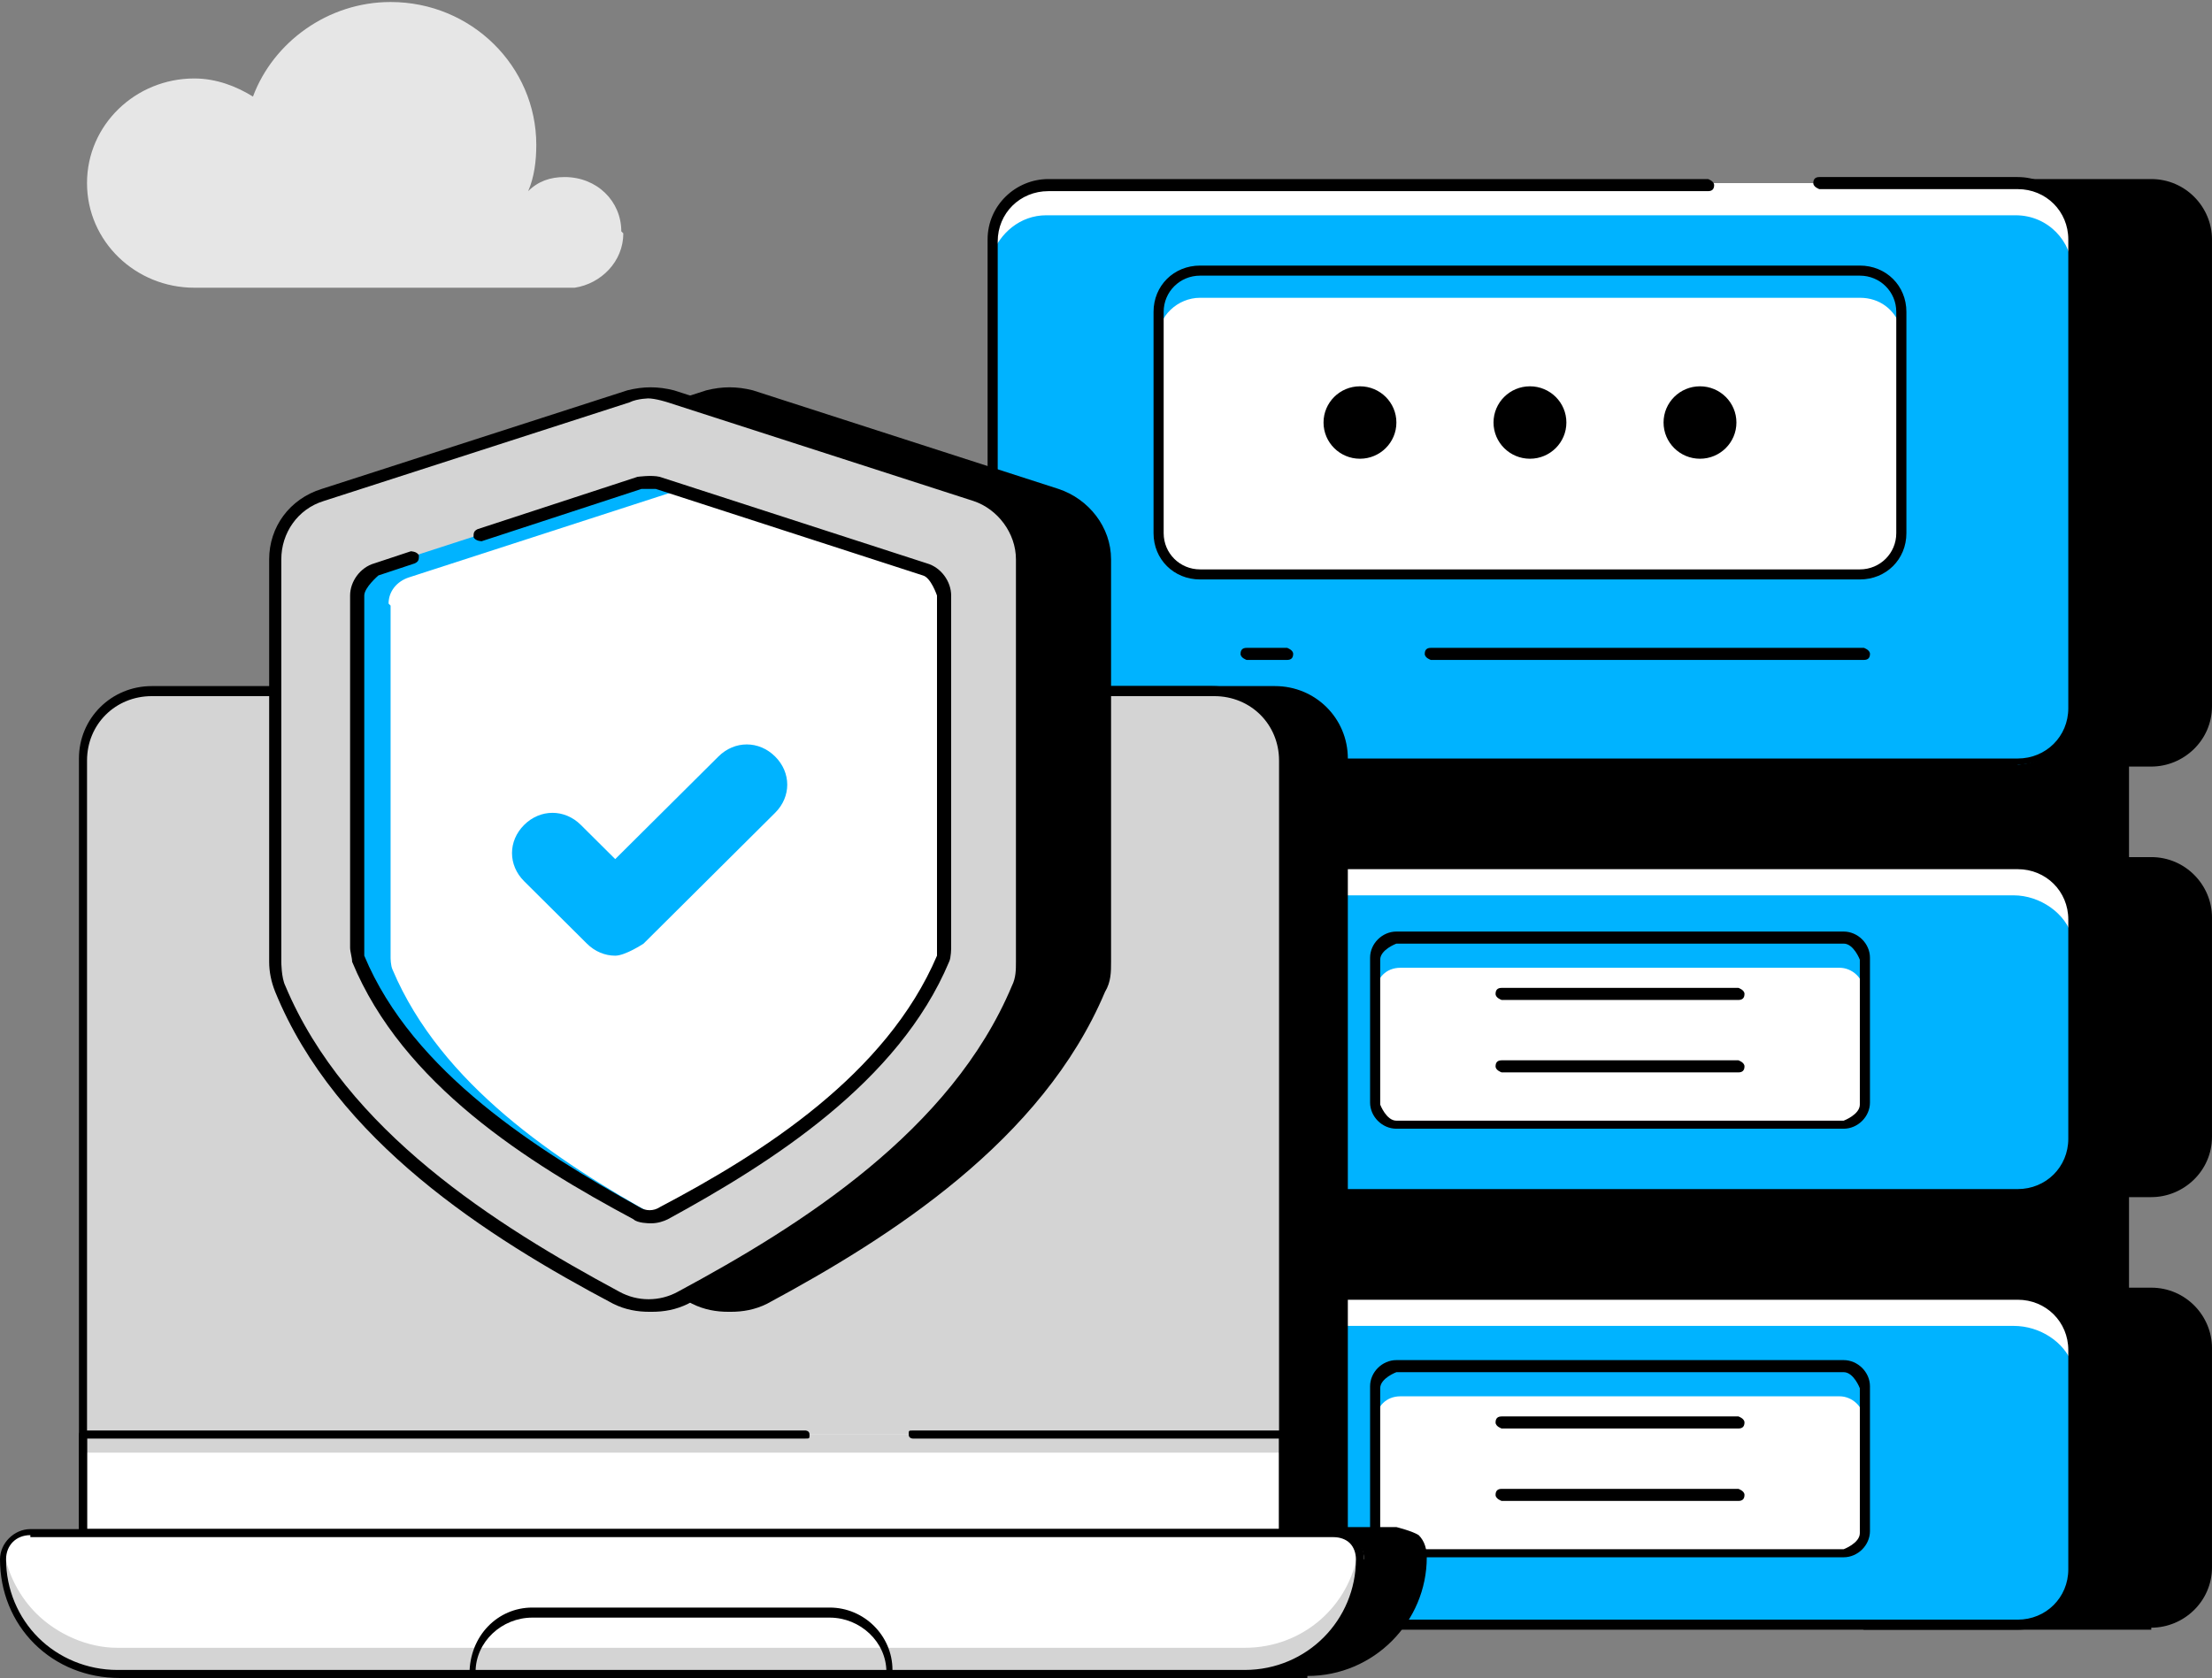 <svg width="199" height="151" viewBox="0 0 199 151" fill="none" xmlns="http://www.w3.org/2000/svg">
<rect x="0" y="0" width="199" height="151" fill="#808080" stroke="none"/>
<g clip-path="url(#clip0_2079_66)">
<path d="M55.894 20.821C55.894 18.106 53.709 15.933 50.796 15.933C49.522 15.933 48.429 16.295 47.519 17.2C48.065 15.933 48.247 14.485 48.247 13.036C48.247 5.975 42.421 0.181 35.138 0.181C29.494 0.181 24.578 3.802 22.758 8.691C21.301 7.785 19.48 7.061 17.478 7.061C12.198 7.061 7.828 11.226 7.828 16.476C7.828 21.727 12.198 25.891 17.478 25.891H51.706C54.073 25.529 56.076 23.537 56.076 21.003L55.894 20.821Z" fill="#E6E6E6"/>
<path d="M193.537 68.439C196.268 68.439 198.635 66.267 198.635 63.37V21.546C198.635 18.83 196.45 16.477 193.537 16.477H167.684V146.112H193.537C196.268 146.112 198.635 143.939 198.635 141.043V121.308C198.635 118.592 196.45 116.238 193.537 116.238H190.988V107.185H193.537C196.268 107.185 198.635 105.013 198.635 102.116V82.381C198.635 79.665 196.45 77.311 193.537 77.311H190.988V68.077H193.537V68.439Z" fill="black"/>
<path d="M193.537 146.655H167.683C167.683 146.655 167.137 146.474 167.137 146.112V16.657C167.137 16.657 167.319 16.114 167.683 16.114H193.537C196.632 16.114 198.999 18.649 198.999 21.546V63.551C198.999 66.629 196.45 68.982 193.537 68.982H191.534V77.13H193.537C196.632 77.13 198.999 79.665 198.999 82.561V102.297C198.999 105.374 196.45 107.728 193.537 107.728H191.534V115.876H193.537C196.632 115.876 198.999 118.41 198.999 121.307V141.042C198.999 144.12 196.45 146.474 193.537 146.474V146.655ZM168.229 145.75H193.537C196.085 145.75 198.088 143.758 198.088 141.223V121.488C198.088 118.954 196.085 116.962 193.537 116.962H190.988C190.988 116.962 190.441 116.781 190.441 116.419V107.366C190.441 107.366 190.623 106.823 190.988 106.823H193.537C196.085 106.823 198.088 104.831 198.088 102.297V82.561C198.088 80.027 196.085 78.035 193.537 78.035H190.988C190.988 78.035 190.441 77.854 190.441 77.492V68.258C190.441 68.258 190.623 67.715 190.988 67.715H193.537C196.085 67.715 198.088 65.723 198.088 63.189V21.546C198.088 19.011 196.085 17.02 193.537 17.02H168.229V145.569V145.75Z" fill="black"/>
<path d="M178.97 65.904H96.676V121.669H178.97V65.904Z" fill="black"/>
<path d="M178.97 122.213H96.675C96.675 122.213 96.129 122.032 96.129 121.669V65.904C96.129 65.904 96.311 65.361 96.675 65.361H178.97C178.97 65.361 179.516 65.542 179.516 65.904V121.669C179.516 121.669 179.334 122.213 178.97 122.213ZM97.221 121.307H178.424V66.448H97.221V121.307Z" fill="black"/>
<path d="M94.129 16.657H181.34C184.071 16.657 186.437 18.83 186.437 21.727V63.731C186.437 66.447 184.253 68.801 181.34 68.801H94.129C91.398 68.801 89.031 66.628 89.031 63.731V21.546C89.031 18.83 91.216 16.476 94.129 16.476V16.657Z" fill="#00B3FF"/>
<path d="M186.435 21.546V63.55C186.435 63.55 186.435 64.456 186.435 64.818V24.442C186.435 21.727 184.25 19.373 181.337 19.373H94.127C91.76 19.373 89.939 21.003 89.211 22.994V21.546C89.211 18.83 91.396 16.476 94.309 16.476H181.519C184.25 16.476 186.617 18.649 186.617 21.546H186.435Z" fill="white"/>
<path d="M107.966 24.262H167.138C169.141 24.262 170.962 25.891 170.962 28.064V47.98C170.962 49.972 169.323 51.782 167.138 51.782H107.784C105.782 51.782 103.961 50.153 103.961 47.98V28.064C103.961 26.072 105.6 24.262 107.784 24.262H107.966Z" fill="white"/>
<path d="M170.962 28.064V29.331C170.416 27.883 169.141 26.797 167.32 26.797H107.966C105.964 26.797 104.143 28.426 104.143 30.599V49.247C104.143 49.247 103.961 48.523 103.961 48.161V28.245C103.961 26.253 105.6 24.443 107.784 24.443H167.138C169.141 24.443 170.962 26.072 170.962 28.245V28.064Z" fill="#00B3FF"/>
<path d="M181.52 68.982H94.31C91.215 68.982 88.848 66.448 88.848 63.551V21.546C88.848 18.468 91.397 16.114 94.31 16.114H153.664C153.664 16.114 154.21 16.295 154.21 16.657C154.21 17.019 154.028 17.201 153.664 17.201H94.31C91.761 17.201 89.758 19.192 89.758 21.727V63.732C89.758 66.266 91.761 68.258 94.31 68.258H181.52C184.069 68.258 186.072 66.266 186.072 63.732V21.546C186.072 19.011 184.069 17.019 181.52 17.019H163.677C163.677 17.019 163.131 16.838 163.131 16.476C163.131 16.114 163.313 15.933 163.677 15.933H181.52C184.615 15.933 186.982 18.468 186.982 21.365V63.37C186.982 66.448 184.433 68.801 181.52 68.801V68.982Z" fill="black"/>
<path d="M167.319 52.144H107.965C105.598 52.144 103.777 50.334 103.777 47.98V28.064C103.777 25.71 105.598 23.899 107.965 23.899H167.319C169.686 23.899 171.507 25.71 171.507 28.064V47.98C171.507 50.334 169.686 52.144 167.319 52.144ZM107.965 24.805C106.144 24.805 104.688 26.253 104.688 28.064V47.98C104.688 49.79 106.144 51.239 107.965 51.239H167.319C169.14 51.239 170.596 49.79 170.596 47.98V28.064C170.596 26.253 169.14 24.805 167.319 24.805H107.965Z" fill="black"/>
<path d="M115.793 59.386H112.152C112.152 59.386 111.605 59.205 111.605 58.843C111.605 58.481 111.788 58.3 112.152 58.3H115.793C115.793 58.3 116.339 58.481 116.339 58.843C116.339 59.205 116.157 59.386 115.793 59.386Z" fill="black"/>
<path d="M167.684 59.386H128.722C128.722 59.386 128.176 59.205 128.176 58.843C128.176 58.481 128.358 58.3 128.722 58.3H167.684C167.684 58.3 168.231 58.481 168.231 58.843C168.231 59.205 168.049 59.386 167.684 59.386Z" fill="black"/>
<path d="M94.129 77.673H181.34C184.071 77.673 186.437 79.846 186.437 82.742V102.477C186.437 105.193 184.253 107.547 181.34 107.547H94.129C91.398 107.547 89.031 105.374 89.031 102.477V82.742C89.031 80.027 91.216 77.673 94.129 77.673Z" fill="#00B3FF"/>
<path d="M165.498 84.372H125.989C124.783 84.372 123.805 85.345 123.805 86.545V98.856C123.805 100.056 124.783 101.029 125.989 101.029H165.498C166.705 101.029 167.683 100.056 167.683 98.856V86.545C167.683 85.345 166.705 84.372 165.498 84.372Z" fill="white"/>
<path d="M167.683 86.726V89.261C167.683 87.993 166.591 87.088 165.498 87.088H125.989C124.715 87.088 123.805 87.993 123.805 89.261V86.726C123.805 85.459 124.715 84.553 125.989 84.553H165.498C166.773 84.553 167.683 85.459 167.683 86.726Z" fill="#00B3FF"/>
<path d="M186.437 82.742V84.372C185.891 82.199 183.524 80.57 181.158 80.57H93.947C91.58 80.57 89.76 82.199 89.031 84.191V82.742C89.031 80.027 91.216 77.673 94.129 77.673H181.34C184.071 77.673 186.437 79.846 186.437 82.742Z" fill="white"/>
<path d="M181.52 107.909H94.31C91.215 107.909 88.848 105.375 88.848 102.478V82.743C88.848 79.665 91.397 77.311 94.31 77.311H181.52C184.615 77.311 186.982 79.846 186.982 82.743V102.478C186.982 105.556 184.433 107.909 181.52 107.909ZM94.31 78.216C91.761 78.216 89.758 80.208 89.758 82.743V102.478C89.758 105.012 91.761 107.004 94.31 107.004H181.52C184.069 107.004 186.072 105.012 186.072 102.478V82.743C186.072 80.208 184.069 78.216 181.52 78.216H94.31Z" fill="black"/>
<path d="M165.862 101.572H125.625C124.35 101.572 123.258 100.486 123.258 99.218V86.182C123.258 84.915 124.35 83.829 125.625 83.829H165.862C167.136 83.829 168.229 84.915 168.229 86.182V99.218C168.229 100.486 167.136 101.572 165.862 101.572ZM125.625 84.915C125.625 84.915 124.168 85.458 124.168 86.363V99.399C124.168 99.399 124.714 100.848 125.625 100.848H165.862C165.862 100.848 167.318 100.305 167.318 99.399V86.363C167.318 86.363 166.772 84.915 165.862 84.915H125.625Z" fill="black"/>
<path d="M156.395 89.985H135.093C135.093 89.985 134.547 89.804 134.547 89.442C134.547 89.079 134.729 88.898 135.093 88.898H156.395C156.395 88.898 156.941 89.079 156.941 89.442C156.941 89.804 156.759 89.985 156.395 89.985Z" fill="black"/>
<path d="M156.395 96.503H135.093C135.093 96.503 134.547 96.322 134.547 95.96C134.547 95.598 134.729 95.416 135.093 95.416H156.395C156.395 95.416 156.941 95.598 156.941 95.96C156.941 96.322 156.759 96.503 156.395 96.503Z" fill="black"/>
<path d="M94.129 116.419H181.34C184.071 116.419 186.437 118.592 186.437 121.488V141.224C186.437 143.939 184.253 146.293 181.34 146.293H94.129C91.398 146.293 89.031 144.12 89.031 141.224V121.488C89.031 118.773 91.216 116.419 94.129 116.419Z" fill="#00B3FF"/>
<path d="M165.498 122.937H125.989C124.783 122.937 123.805 123.909 123.805 125.109V137.421C123.805 138.621 124.783 139.594 125.989 139.594H165.498C166.705 139.594 167.683 138.621 167.683 137.421V125.109C167.683 123.909 166.705 122.937 165.498 122.937Z" fill="white"/>
<path d="M186.437 121.488V122.756C185.709 120.764 183.524 119.316 181.158 119.316H93.947C91.58 119.316 89.76 120.945 89.031 122.937V121.488C89.031 118.773 91.216 116.419 94.129 116.419H181.34C184.071 116.419 186.437 118.592 186.437 121.488Z" fill="white"/>
<path d="M181.52 146.655H94.31C91.215 146.655 88.848 144.12 88.848 141.223V121.488C88.848 118.41 91.397 116.057 94.31 116.057H181.52C184.615 116.057 186.982 118.591 186.982 121.488V141.223C186.982 144.301 184.433 146.655 181.52 146.655ZM94.31 116.962C91.761 116.962 89.758 118.954 89.758 121.488V141.223C89.758 143.758 91.761 145.75 94.31 145.75H181.52C184.069 145.75 186.072 143.758 186.072 141.223V121.488C186.072 118.954 184.069 116.962 181.52 116.962H94.31Z" fill="black"/>
<path d="M167.683 125.29V127.825C167.683 126.558 166.591 125.652 165.498 125.652H125.989C124.715 125.652 123.805 126.558 123.805 127.825V125.29C123.805 124.023 124.715 123.118 125.989 123.118H165.498C166.773 123.118 167.683 124.023 167.683 125.29Z" fill="#00B3FF"/>
<path d="M165.862 140.137H125.625C124.35 140.137 123.258 139.051 123.258 137.783V124.747C123.258 123.48 124.35 122.394 125.625 122.394H165.862C167.136 122.394 168.229 123.48 168.229 124.747V137.783C168.229 139.051 167.136 140.137 165.862 140.137ZM125.625 123.48C125.625 123.48 124.168 124.023 124.168 124.928V137.964C124.168 137.964 124.714 139.413 125.625 139.413H165.862C165.862 139.413 167.318 138.87 167.318 137.964V124.928C167.318 124.928 166.772 123.48 165.862 123.48H125.625Z" fill="black"/>
<path d="M156.395 128.549H135.093C135.093 128.549 134.547 128.368 134.547 128.006C134.547 127.644 134.729 127.463 135.093 127.463H156.395C156.395 127.463 156.941 127.644 156.941 128.006C156.941 128.368 156.759 128.549 156.395 128.549Z" fill="black"/>
<path d="M156.395 135.067H135.093C135.093 135.067 134.547 134.886 134.547 134.524C134.547 134.162 134.729 133.981 135.093 133.981H156.395C156.395 133.981 156.941 134.162 156.941 134.524C156.941 134.886 156.759 135.067 156.395 135.067Z" fill="black"/>
<path d="M122.348 41.281C124.157 41.281 125.625 39.822 125.625 38.022C125.625 36.222 124.157 34.763 122.348 34.763C120.538 34.763 119.07 36.222 119.07 38.022C119.07 39.822 120.538 41.281 122.348 41.281Z" fill="black"/>
<path d="M137.64 41.281C139.45 41.281 140.918 39.822 140.918 38.022C140.918 36.222 139.45 34.763 137.64 34.763C135.831 34.763 134.363 36.222 134.363 38.022C134.363 39.822 135.831 41.281 137.64 41.281Z" fill="black"/>
<path d="M152.937 41.281C154.747 41.281 156.215 39.822 156.215 38.022C156.215 36.222 154.747 34.763 152.937 34.763C151.127 34.763 149.66 36.222 149.66 38.022C149.66 39.822 151.127 41.281 152.937 41.281Z" fill="black"/>
<path d="M127.447 138.507C127.447 138.507 126.354 137.783 125.626 137.783H120.892V68.258C120.892 64.818 118.161 62.102 114.702 62.102H81.93V150.638H117.615C123.441 150.638 127.993 145.931 127.993 140.318C127.993 139.594 127.629 139.05 127.265 138.507H127.447Z" fill="black"/>
<path d="M117.616 151H81.93C81.93 151 81.566 151 81.566 150.638V62.102C81.566 62.102 81.566 61.74 81.93 61.74H114.703C118.344 61.74 121.257 64.637 121.257 68.258V137.421H125.627C125.627 137.421 127.083 137.783 127.63 138.145C128.176 138.688 128.358 139.412 128.358 140.137C128.358 145.93 123.624 150.819 117.616 150.819V151ZM82.295 150.457H117.616C123.26 150.457 127.63 145.93 127.63 140.499C127.63 139.956 127.447 139.412 127.083 139.05C126.719 138.688 126.173 138.507 125.627 138.507H120.893C120.893 138.507 120.529 138.507 120.529 138.145V68.62C120.529 65.361 117.98 62.826 114.703 62.826H82.295V150.638V150.457Z" fill="black"/>
<path d="M115.249 68.258V137.783H7.465V68.258C7.465 64.818 10.196 62.102 13.655 62.102H109.059C112.518 62.102 115.249 64.818 115.249 68.258Z" fill="#D4D4D4"/>
<path d="M115.249 129.092H7.465V137.783H115.249V129.092Z" fill="white"/>
<path d="M115.249 129.092H7.465V130.722H115.249V129.092Z" fill="#D4D4D4"/>
<path d="M122.531 140.317C122.531 146.111 117.797 150.638 112.153 150.638H10.741C7.828 150.638 5.279 149.551 3.458 147.56C1.638 145.749 0.363 143.033 0.363 140.317C0.363 139.05 1.456 137.783 2.912 137.783H120.164C120.164 137.783 121.438 138.145 121.985 138.507C122.349 138.869 122.713 139.593 122.713 140.317H122.531Z" fill="white"/>
<path d="M122.531 140.317C122.531 146.111 117.797 150.638 112.153 150.638H10.741C7.828 150.638 5.279 149.551 3.458 147.56C1.638 145.749 0.363 143.033 0.363 140.317C0.363 140.136 0.363 139.774 0.363 139.593C0.727 141.766 1.82 143.758 3.276 145.206C5.097 147.017 7.828 148.284 10.559 148.284H111.971C117.251 148.284 121.438 144.482 122.167 139.593C122.167 139.774 122.167 140.136 122.167 140.317H122.531Z" fill="#D4D4D4"/>
<path d="M115.25 138.145H7.466C7.466 138.145 7.102 138.145 7.102 137.783V68.258C7.102 64.637 10.015 61.74 13.656 61.74H109.059C112.701 61.74 115.614 64.637 115.614 68.258V137.783C115.614 137.783 115.614 138.145 115.25 138.145ZM7.83 137.602H115.068V68.439C115.068 65.18 112.519 62.645 109.242 62.645H13.656C10.379 62.645 7.83 65.18 7.83 68.439V137.602Z" fill="black"/>
<path d="M115.25 138.145H7.466C7.466 138.145 7.102 138.145 7.102 137.783V129.092C7.102 129.092 7.102 128.73 7.466 128.73H72.464C72.464 128.73 72.828 128.73 72.828 129.092C72.828 129.454 72.828 129.454 72.464 129.454H7.83V137.602H115.068V129.454H82.114C82.114 129.454 81.749 129.454 81.749 129.092C81.749 128.73 81.749 128.73 82.114 128.73H115.25C115.25 128.73 115.614 128.73 115.614 129.092V137.783C115.614 137.783 115.614 138.145 115.25 138.145Z" fill="black"/>
<path d="M111.972 151H10.742C7.829 151 5.098 149.914 3.095 147.922C1.092 145.931 0 143.215 0 140.318C0 138.869 1.274 137.602 2.731 137.602H119.983C119.983 137.602 121.439 137.964 121.985 138.326C122.532 138.869 122.714 139.594 122.714 140.318C122.714 146.112 117.98 151 111.972 151ZM2.731 138.145C1.457 138.145 0.546 139.05 0.546 140.318C0.546 143.034 1.639 145.568 3.459 147.379C5.28 149.19 7.829 150.276 10.56 150.276H111.972C117.616 150.276 121.985 145.75 121.985 140.318C121.985 139.775 121.803 139.232 121.439 138.869C121.075 138.507 120.529 138.326 119.983 138.326H2.731V138.145Z" fill="black"/>
<path d="M80.108 151H42.602C42.602 151 42.238 151 42.238 150.638C42.238 147.198 44.787 144.663 47.882 144.663H74.646C77.742 144.663 80.29 147.198 80.29 150.276C80.29 150.276 80.29 150.819 79.926 150.819L80.108 151ZM42.785 150.457H79.744C79.744 147.741 77.377 145.568 74.646 145.568H47.882C45.151 145.568 42.785 147.741 42.785 150.457Z" fill="black"/>
<path d="M99.228 50.333V86.544C99.228 86.544 99.228 88.174 98.682 88.898C93.584 101.028 81.932 109.357 68.459 116.599C66.638 117.505 64.453 117.505 62.633 116.599C49.16 109.357 37.507 101.028 32.41 88.898C32.045 88.174 31.863 87.268 31.863 86.544V50.333C31.863 47.617 33.502 45.264 36.051 44.539L63.543 35.668C64.817 35.306 66.092 35.306 67.367 35.668L94.859 44.539C97.408 45.445 99.046 47.798 99.046 50.333H99.228Z" fill="black"/>
<path d="M65.545 118.048C64.453 118.048 63.36 117.867 62.268 117.324C50.98 111.349 37.325 102.658 31.863 89.26C31.498 88.355 31.316 87.45 31.316 86.544V50.333C31.316 47.436 33.137 44.902 36.05 43.996L63.542 35.125C64.999 34.763 66.273 34.763 67.73 35.125L95.222 43.996C97.953 44.902 99.956 47.436 99.956 50.333V86.544C99.956 87.45 99.956 88.355 99.41 89.26C93.766 102.658 80.111 111.349 69.004 117.324C67.912 117.867 66.82 118.048 65.727 118.048H65.545ZM65.545 35.849C65.545 35.849 64.453 35.849 63.724 36.211L36.232 45.083C33.865 45.807 32.409 47.98 32.409 50.333V86.544C32.409 86.544 32.409 87.993 32.773 88.717C38.235 101.753 51.708 110.262 62.814 116.237C64.453 117.143 66.456 117.143 68.094 116.237C79.2 110.262 92.673 101.753 98.135 88.717C98.499 87.993 98.499 87.269 98.499 86.544V50.333C98.499 47.98 96.861 45.807 94.676 45.083L67.184 36.211C67.184 36.211 66.091 35.849 65.363 35.849H65.545Z" fill="black"/>
<path d="M92.127 50.333V86.544C92.127 86.544 92.127 88.174 91.581 88.898C86.483 101.028 74.83 109.357 61.357 116.599C59.537 117.505 57.352 117.505 55.531 116.599C42.058 109.357 30.406 101.028 25.308 88.898C24.944 88.174 24.762 87.268 24.762 86.544V50.333C24.762 47.617 26.4 45.264 28.949 44.539L56.441 35.668C57.716 35.306 58.99 35.306 60.265 35.668L87.757 44.539C90.306 45.445 91.945 47.798 91.945 50.333H92.127Z" fill="#D4D4D4"/>
<path d="M58.444 118.048C57.351 118.048 56.259 117.867 55.166 117.324C43.878 111.349 30.223 102.658 24.761 89.26C24.397 88.355 24.215 87.45 24.215 86.544V50.333C24.215 47.436 26.035 44.902 28.949 43.996L56.441 35.125C57.897 34.763 59.172 34.763 60.628 35.125L88.121 43.996C90.852 44.902 92.854 47.436 92.854 50.333V86.544C92.854 87.45 92.854 88.355 92.308 89.26C86.664 102.658 73.009 111.349 61.903 117.324C60.81 117.867 59.718 118.048 58.626 118.048H58.444ZM58.444 35.849C58.444 35.849 57.351 35.849 56.623 36.211L29.131 45.083C26.764 45.807 25.307 47.98 25.307 50.333V86.544C25.307 86.544 25.307 87.993 25.671 88.717C31.133 101.753 44.606 110.262 55.713 116.237C57.351 117.143 59.354 117.143 60.992 116.237C72.099 110.262 85.572 101.753 91.034 88.717C91.398 87.993 91.398 87.269 91.398 86.544V50.333C91.398 47.98 89.759 45.807 87.574 45.083L60.082 36.211C60.082 36.211 58.99 35.849 58.261 35.849H58.444Z" fill="black"/>
<path d="M58.445 109.538C58.445 109.538 57.535 109.538 57.171 109.176C47.885 104.107 36.597 97.045 32.045 86.363C32.045 86.001 31.863 85.639 31.863 85.277V53.592C31.863 52.506 32.592 51.601 33.684 51.239L57.717 43.453C57.717 43.453 58.263 43.453 58.445 43.453C58.627 43.453 58.991 43.453 59.173 43.453L83.206 51.239C84.299 51.601 85.027 52.506 85.027 53.592V85.277C85.027 85.277 85.027 86.001 84.845 86.363C80.293 97.045 69.005 104.288 59.72 109.176C59.355 109.357 58.991 109.538 58.445 109.538Z" fill="white"/>
<path d="M35.139 54.498V86.182C35.139 86.182 35.139 86.906 35.321 87.269C39.691 97.589 50.069 104.469 59.172 109.538C58.808 109.538 58.626 109.538 58.262 109.538C57.897 109.538 57.351 109.538 56.987 109.176C47.702 104.107 36.413 97.045 31.862 86.363C31.862 86.001 31.68 85.639 31.68 85.277V53.592C31.68 52.506 32.408 51.601 33.5 51.239L57.533 43.453C57.533 43.453 58.08 43.453 58.262 43.453C58.444 43.453 58.808 43.453 58.99 43.453L61.175 44.177C61.175 44.177 60.993 44.177 60.81 44.177L36.778 51.963C35.685 52.325 34.957 53.23 34.957 54.316L35.139 54.498Z" fill="#00B3FF"/>
<path d="M58.442 110.082C58.442 110.082 57.35 110.082 56.986 109.719C47.518 104.65 36.23 97.589 31.678 86.544C31.678 86.182 31.496 85.639 31.496 85.277V53.592C31.496 52.325 32.406 51.057 33.681 50.695L36.958 49.609C36.958 49.609 37.504 49.609 37.686 49.971C37.686 50.333 37.686 50.514 37.322 50.695L34.045 51.782C34.045 51.782 32.771 52.868 32.771 53.592V85.277C32.771 85.277 32.771 85.82 32.771 86.001C37.14 96.502 48.428 103.564 57.532 108.633C58.078 108.995 58.806 108.995 59.352 108.633C68.638 103.745 79.744 96.683 84.296 86.001C84.296 85.82 84.296 85.458 84.296 85.277V53.592C84.296 53.592 83.749 51.963 83.021 51.782L58.988 43.996C58.988 43.996 58.078 43.996 57.714 43.996L43.331 48.704C43.331 48.704 42.784 48.704 42.602 48.342C42.602 47.98 42.602 47.799 42.966 47.617L57.35 42.91C57.35 42.91 58.624 42.729 59.352 42.91L83.385 50.695C84.66 51.057 85.57 52.325 85.57 53.592V85.277C85.57 85.277 85.57 86.182 85.388 86.544C80.836 97.408 69.366 104.65 60.081 109.719C59.717 109.9 59.17 110.082 58.624 110.082H58.442Z" fill="black"/>
<path d="M69.731 73.146L57.897 84.915C57.897 84.915 56.258 86.001 55.348 86.001C54.438 86.001 53.527 85.639 52.799 84.915L47.155 79.302C45.698 77.853 45.698 75.681 47.155 74.232C48.611 72.784 50.796 72.784 52.253 74.232L55.348 77.31L64.633 68.077C66.09 66.628 68.275 66.628 69.731 68.077C71.188 69.525 71.188 71.698 69.731 73.146Z" fill="#00B3FF"/>
</g>
<defs>
<clipPath id="clip0_2079_66">
<rect width="199" height="151" fill="white"/>
</clipPath>
</defs>
</svg>
